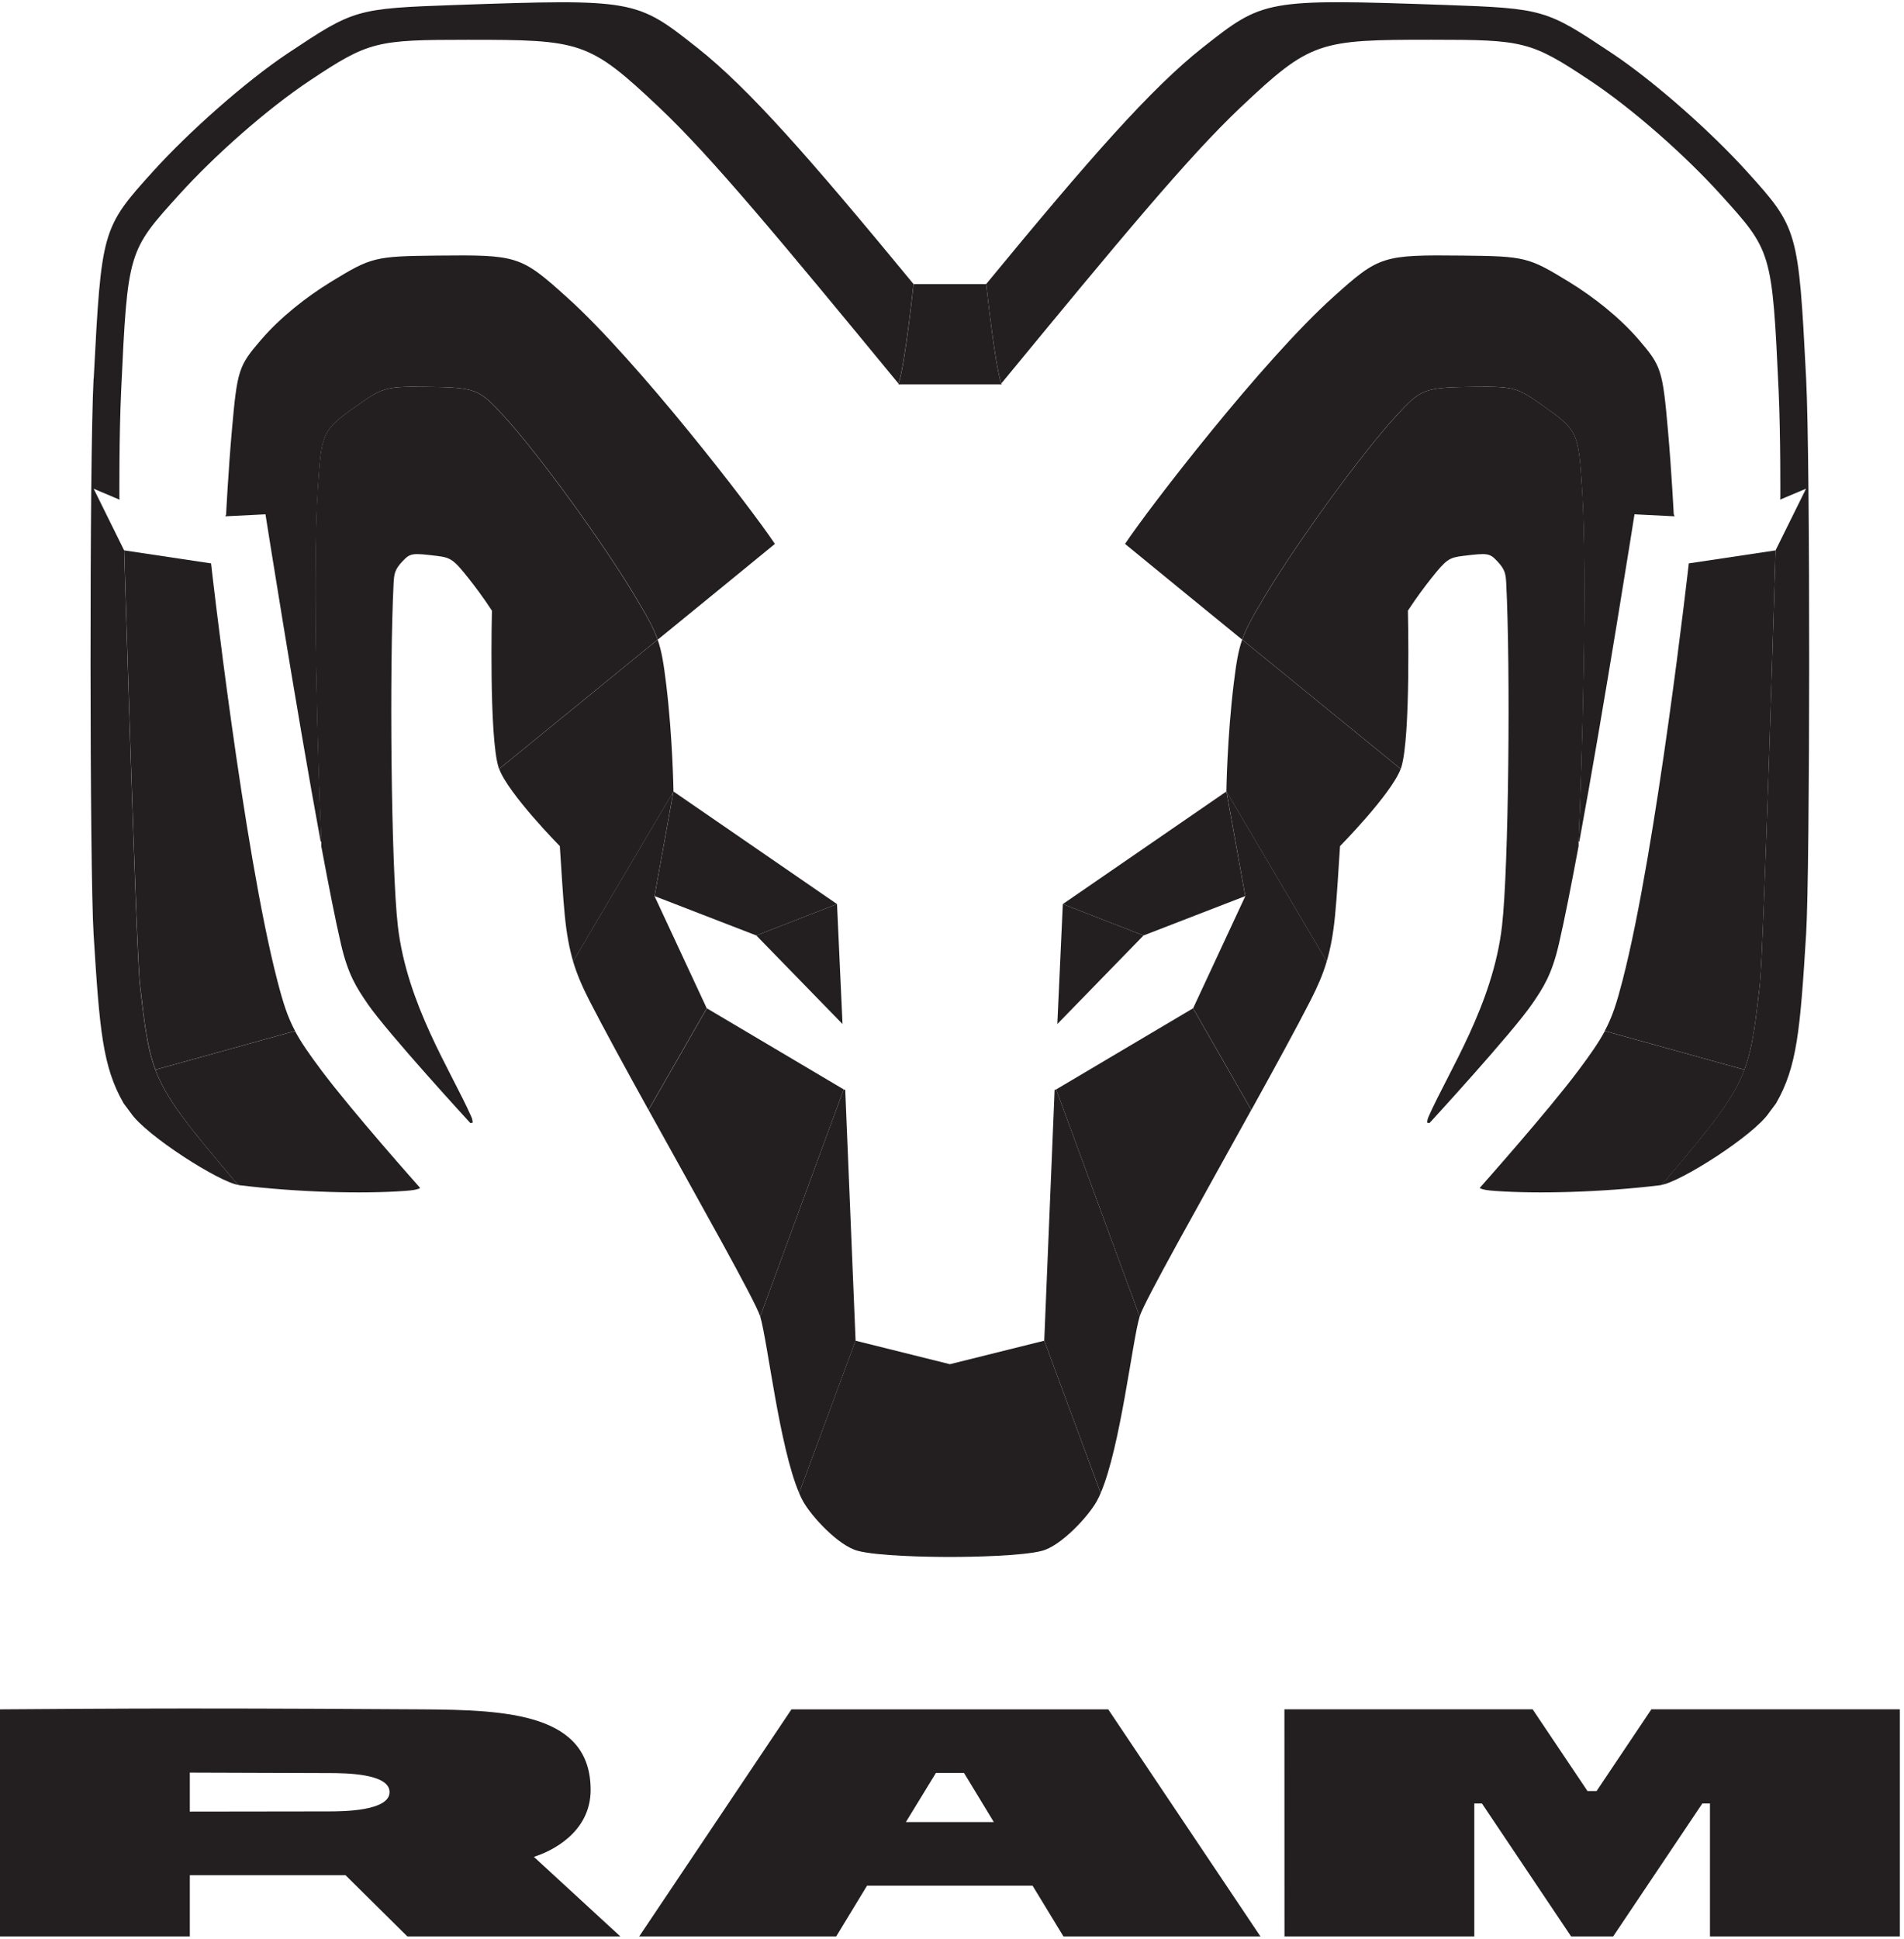 <svg width="112" height="114" viewBox="0 0 112 114" fill="none" xmlns="http://www.w3.org/2000/svg">
<g clip-path="url(#clip0_8479_5891)">
<path d="M65.188 100.513H46.556L37.598 113.868H49.187L51.003 110.879H60.738L62.557 113.868H74.146L65.188 100.509V100.513ZM55.054 104.251H56.706L58.461 107.141H53.287L55.054 104.251Z" fill="#231F20"/>
<path d="M11.166 110.266V113.868H-3.39311e-05C-3.39311e-05 113.868 -0.008 101.068 -3.39311e-05 100.513C1.18 100.501 7.207 100.463 10.934 100.463C16.321 100.463 21.297 100.49 24.829 100.513C29.912 100.543 34.743 100.779 34.743 105.249C34.743 107.757 32.428 108.869 31.404 109.185C31.644 109.406 36.494 113.868 36.494 113.868H23.965L20.326 110.266H11.166ZM11.166 106.524C11.166 106.524 18.453 106.513 19.321 106.513C20.189 106.513 22.915 106.493 22.915 105.378C22.915 104.263 20.238 104.263 19.359 104.259L11.166 104.232V106.524Z" fill="#231F20"/>
<path d="M93.916 105.317L97.14 100.509H111.756V113.868H100.586V106.048H100.137L94.89 113.868H92.42L87.174 106.048H86.724V113.868H75.558L75.554 100.509H90.154L93.383 105.317H93.916Z" fill="#231F20"/>
<path d="M72.14 46.54L62.519 53.161L67.267 55.007L73.251 52.692L72.14 46.54Z" fill="#231F20"/>
<path d="M62.196 60.215L67.266 55.007L62.519 53.161L62.196 60.215Z" fill="#231F20"/>
<path d="M98.454 30.216C98.454 30.216 98.328 27.726 98.115 25.305C97.799 21.741 97.727 21.52 96.387 19.963C95.271 18.669 93.76 17.473 92.294 16.575C89.918 15.124 89.736 15.067 86.047 15.029C81.322 14.98 81.132 15.029 78.421 17.47C74.275 21.189 67.59 29.861 66.178 31.982C67.674 33.212 70.51 35.526 73.069 37.613C73.32 36.893 73.704 36.227 74.412 35.039C76.323 31.853 80.073 26.702 82.072 24.516C83.606 22.841 83.717 22.777 86.873 22.746C89.127 22.723 89.287 22.803 90.931 23.976C92.808 25.312 92.85 25.51 93.055 28.666C93.391 33.79 93.048 45.177 92.854 49.445L92.896 49.514C94.38 41.462 96.147 30.242 96.147 30.242L98.503 30.36L98.45 30.219L98.454 30.216Z" fill="#231F20"/>
<path d="M93.059 28.666C92.854 25.506 92.808 25.312 90.935 23.976C89.29 22.803 89.127 22.727 86.877 22.746C83.717 22.777 83.61 22.841 82.076 24.516C80.077 26.702 76.327 31.853 74.416 35.039C73.708 36.223 73.323 36.893 73.072 37.613C75.497 39.589 81.018 44.092 82.396 45.215C82.407 45.185 82.419 45.158 82.426 45.128C82.997 43.331 82.818 35.907 82.818 35.907C83.336 35.119 83.781 34.525 84.2 33.996C85.08 32.888 85.247 32.785 86.073 32.686C87.512 32.511 87.623 32.519 88.08 33.006C88.521 33.478 88.571 33.726 88.601 34.278C88.856 39.295 88.75 50.994 88.354 54.444C87.825 59.069 85.213 62.99 84.037 65.655C83.976 65.789 83.953 65.903 83.953 66.017L84.09 66.036C84.09 66.036 88.959 60.74 90.135 59.02C90.779 58.079 91.281 57.318 91.7 55.506C92.028 54.097 92.427 52.06 92.858 49.753V49.453C93.055 45.185 93.398 33.798 93.063 28.674" fill="#231F20"/>
<path d="M73.069 37.613C72.836 38.283 72.718 38.998 72.57 40.221C72.185 43.377 72.14 46.54 72.14 46.54L78.041 56.534C78.269 55.765 78.425 54.923 78.532 53.842C78.646 52.715 78.737 51.032 78.825 49.753C78.825 49.753 81.844 46.689 82.392 45.215C81.014 44.092 75.494 39.589 73.069 37.613Z" fill="#231F20"/>
<path d="M62.127 64.06L62.036 64.087L61.426 78.832L64.746 87.793C65.907 85.094 66.608 78.835 67.038 77.412L62.127 64.06Z" fill="#231F20"/>
<path d="M73.609 65.267C74.976 62.796 76.259 60.451 77.104 58.799C77.508 58.007 77.812 57.306 78.044 56.53L72.144 46.536L73.255 52.692L70.183 59.29L73.609 65.267Z" fill="#231F20"/>
<path d="M62.127 64.06L67.038 77.412C67.301 76.532 70.659 70.601 73.605 65.267L70.179 59.29L62.127 64.06Z" fill="#231F20"/>
<path d="M106.243 22.259C105.794 13.537 105.767 13.404 102.744 10.069C100.669 7.777 97.327 4.796 94.784 3.106C90.958 0.563 90.825 0.494 85.038 0.292C74.409 -0.077 74.325 -0.031 70.731 2.809C67.712 5.196 64.148 9.246 58.015 16.697C58.015 16.697 58.522 21.494 58.899 22.552C65.839 14.123 69.916 9.205 72.947 6.342C77.104 2.409 77.572 2.337 84.219 2.337C89.61 2.337 90.044 2.417 93.512 4.724C96.086 6.433 99.173 9.185 101.195 11.42C104.214 14.755 104.244 14.744 104.625 22.967C104.747 25.655 104.724 29.23 104.724 29.23L104.716 29.378L106.239 28.735L104.446 32.359C104.446 32.359 103.742 55.944 103.517 57.916C102.889 63.379 102.843 63.653 97.925 69.459L97.708 69.676C98.793 69.542 103.159 66.775 104.062 65.431L104.473 64.879C105.714 62.724 105.893 60.562 106.243 54.912C106.471 51.223 106.494 27.132 106.243 22.255" fill="#231F20"/>
<path d="M94.403 60.622L102.611 62.899C103.087 61.627 103.251 60.242 103.517 57.919C103.746 55.947 104.446 32.363 104.446 32.363L99.341 33.128C99.341 33.128 97.449 49.909 95.442 57.66C95.1 58.982 94.845 59.785 94.399 60.619" fill="#231F20"/>
<path d="M94.403 60.622C94.049 61.289 93.573 61.974 92.835 62.96C91.007 65.397 87.113 69.771 87.113 69.771L87.04 69.862C87.25 69.961 87.482 69.995 87.965 70.03C90.352 70.201 94.14 70.125 97.711 69.687L97.928 69.47C100.757 66.131 101.972 64.62 102.615 62.903L94.407 60.626L94.403 60.622Z" fill="#231F20"/>
<path d="M39.616 46.54L49.236 53.161L44.489 55.007L38.504 52.692L39.616 46.54Z" fill="#231F20"/>
<path d="M49.56 60.215L44.489 55.007L49.236 53.161L49.56 60.215Z" fill="#231F20"/>
<path d="M13.302 30.216C13.302 30.216 13.427 27.726 13.64 25.305C13.957 21.741 14.029 21.52 15.373 19.963C16.488 18.669 18 17.473 19.465 16.575C21.841 15.124 22.024 15.067 25.713 15.029C30.437 14.98 30.628 15.029 33.338 17.47C37.48 21.189 44.169 29.861 45.582 31.982C44.085 33.212 41.249 35.526 38.691 37.613C38.44 36.893 38.055 36.227 37.347 35.039C35.436 31.853 31.686 26.702 29.687 24.516C28.153 22.841 28.043 22.777 24.887 22.746C22.633 22.723 22.473 22.803 20.828 23.976C18.951 25.312 18.909 25.51 18.704 28.666C18.369 33.79 18.711 45.177 18.906 49.445L18.867 49.514C17.383 41.462 15.616 30.242 15.616 30.242L13.26 30.36L13.309 30.219L13.302 30.216Z" fill="#231F20"/>
<path d="M18.696 28.666C18.902 25.506 18.948 25.312 20.821 23.976C22.465 22.803 22.629 22.727 24.879 22.746C28.039 22.777 28.145 22.841 29.68 24.516C31.678 26.702 35.428 31.853 37.339 35.039C38.047 36.223 38.436 36.893 38.683 37.613C36.258 39.589 30.738 44.092 29.36 45.215C29.348 45.185 29.337 45.158 29.329 45.128C28.758 43.331 28.937 35.907 28.937 35.907C28.419 35.119 27.974 34.525 27.555 33.996C26.676 32.888 26.508 32.785 25.682 32.686C24.243 32.511 24.133 32.519 23.676 33.006C23.23 33.478 23.185 33.726 23.154 34.278C22.899 39.295 23.006 50.994 23.402 54.444C23.935 59.069 26.543 62.99 27.719 65.655C27.78 65.789 27.803 65.903 27.803 66.017L27.666 66.036C27.666 66.036 22.797 60.74 21.62 59.02C20.977 58.079 20.474 57.318 20.055 55.506C19.728 54.097 19.328 52.06 18.898 49.753V49.453C18.7 45.185 18.358 33.798 18.692 28.674" fill="#231F20"/>
<path d="M38.687 37.613C38.919 38.283 39.038 38.998 39.186 40.221C39.571 43.377 39.616 46.54 39.616 46.54L33.715 56.534C33.487 55.765 33.331 54.923 33.224 53.842C33.11 52.715 33.019 51.032 32.931 49.753C32.931 49.753 29.912 46.689 29.364 45.215C30.742 44.092 36.262 39.589 38.687 37.613Z" fill="#231F20"/>
<path d="M58.899 22.56C58.518 21.497 58.016 16.704 58.016 16.704H53.74C53.74 16.704 53.234 21.501 52.857 22.56C52.853 22.575 52.846 22.59 52.842 22.602H58.922C58.922 22.602 58.91 22.571 58.906 22.56" fill="#231F20"/>
<path d="M61.427 78.835L55.876 80.217L50.325 78.835L47.006 87.797C47.082 87.976 47.162 88.14 47.242 88.284C47.733 89.164 49.313 90.888 50.451 91.189C51.589 91.494 54.509 91.551 55.876 91.551C57.243 91.551 60.167 91.49 61.301 91.189C62.439 90.885 64.019 89.16 64.51 88.284C64.59 88.14 64.67 87.976 64.746 87.797L61.427 78.835Z" fill="#231F20"/>
<path d="M49.629 64.06L49.72 64.087L50.329 78.832L47.009 87.793C45.848 85.094 45.148 78.835 44.718 77.412L49.629 64.06Z" fill="#231F20"/>
<path d="M38.147 65.267C36.78 62.796 35.497 60.451 34.652 58.799C34.248 58.007 33.944 57.306 33.711 56.53L39.612 46.536L38.501 52.692L41.573 59.29L38.143 65.267H38.147Z" fill="#231F20"/>
<path d="M49.629 64.06L44.718 77.412C44.455 76.532 41.101 70.601 38.15 65.267L41.581 59.29L49.632 64.06H49.629Z" fill="#231F20"/>
<path d="M5.513 22.259C5.966 13.537 5.988 13.404 9.011 10.069C11.086 7.777 14.429 4.796 16.972 3.106C20.798 0.563 20.927 0.498 26.714 0.296C37.343 -0.073 37.427 -0.028 41.021 2.812C44.04 5.199 47.599 9.25 53.736 16.701C53.736 16.701 53.23 21.497 52.853 22.556C45.913 14.127 41.836 9.208 38.805 6.345C34.648 2.413 34.18 2.34 27.532 2.34C22.142 2.34 21.704 2.42 18.239 4.727C15.666 6.437 12.578 9.189 10.557 11.424C7.538 14.759 7.507 14.748 7.127 22.971C7.001 25.659 7.024 29.233 7.024 29.233L7.032 29.382L5.509 28.738L7.302 32.363C7.302 32.363 8.006 55.947 8.231 57.919C8.859 63.383 8.905 63.657 13.823 69.462L14.04 69.679C12.955 69.546 8.589 66.778 7.686 65.434L7.275 64.882C6.034 62.728 5.855 60.565 5.505 54.916C5.277 51.227 5.254 27.136 5.505 22.259" fill="#231F20"/>
<path d="M17.352 60.622L9.144 62.899C8.669 61.627 8.505 60.242 8.238 57.919C8.01 55.947 7.306 32.363 7.306 32.363L12.415 33.128C12.415 33.128 14.303 49.909 16.313 57.66C16.656 58.982 16.911 59.785 17.356 60.619" fill="#231F20"/>
<path d="M17.352 60.622C17.706 61.289 18.182 61.974 18.921 62.96C20.748 65.397 24.643 69.771 24.643 69.771L24.715 69.862C24.506 69.961 24.274 69.995 23.79 70.03C21.403 70.201 17.615 70.125 14.044 69.687L13.827 69.47C10.998 66.131 9.784 64.62 9.141 62.903L17.349 60.626L17.352 60.622Z" fill="#231F20"/>
</g>
<defs>
<clipPath id="clip0_8479_5891">
<rect width="111.756" height="113.735" fill="white" transform="translate(0 0.132)"/>
</clipPath>
</defs>
</svg>
